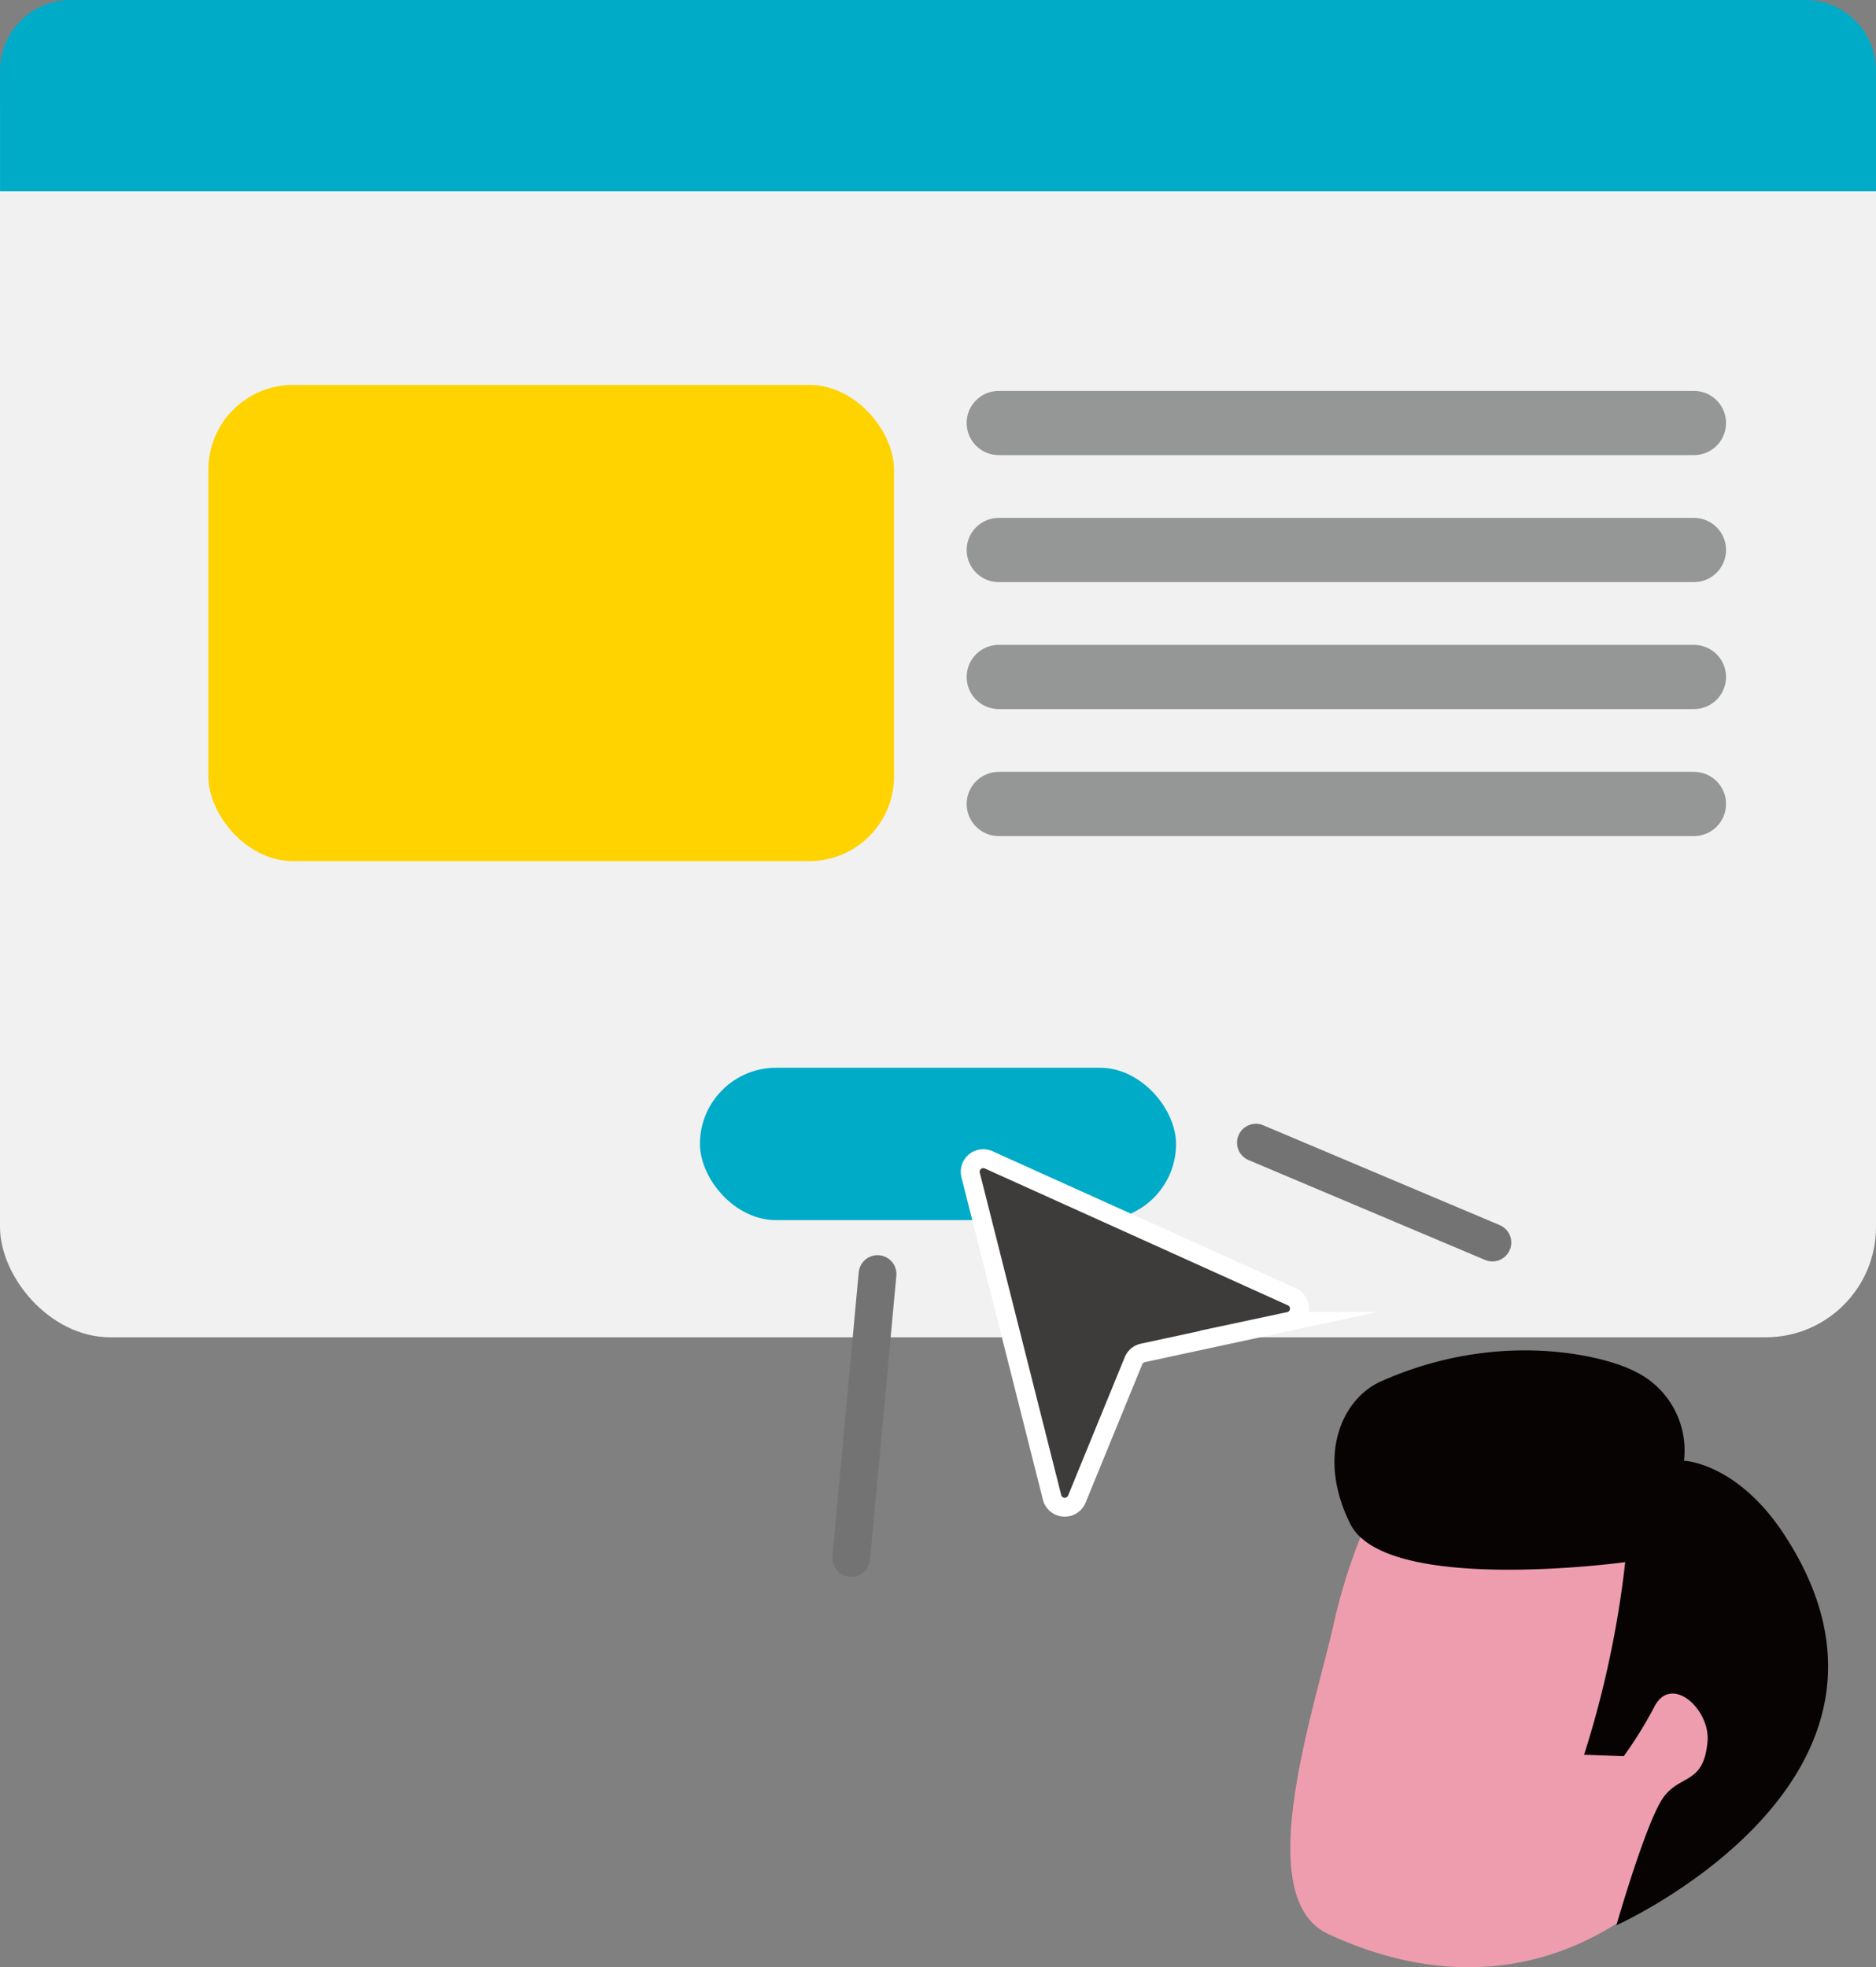 <svg id="グループ_903" data-name="グループ 903" xmlns="http://www.w3.org/2000/svg" width="99.312" height="104.135" viewBox="0 0 99.312 104.135">
  <rect x="0" y="0" width="99.312" height="104.135" fill="#808080" stroke="none"/>
  <path id="パス_1587" data-name="パス 1587" d="M-765.345-1241.4a30.888,30.888,0,0,0-3.036,8.171c-1.12,4.821-4.3,14.3-.233,16.188,16.991,7.871,26.928-13,22.417-17.232-3.819-3.585-12.909-8.777-13.878-8.98S-765.345-1241.4-765.345-1241.4Z" transform="translate(838.932 1319.415)" fill="#ee9daf"/>
  <path id="パス_1588" data-name="パス 1588" d="M-753.76-1229.156l2.1.078a21.478,21.478,0,0,0,1.634-2.646c.907-1.7,2.946.172,2.8,1.868-.2,2.287-1.432,1.72-2.334,2.957s-2.491,6.771-2.491,6.771,17.355-7.783,8.872-20.7c-2.487-3.788-5.292-3.891-5.292-3.891a4.645,4.645,0,0,0-2.646-4.748c-1.547-.795-7.118-2.242-13.386.545-2.1.934-3.424,3.969-1.634,7.549,1.881,3.763,14.553,2.024,14.553,2.024A53.066,53.066,0,0,1-753.76-1229.156Z" transform="translate(837.619 1322.038)" fill="#070303"/>
  <g id="グループ_900" data-name="グループ 900" transform="translate(0 0)">
    <g id="グループ_898" data-name="グループ 898">
      <rect id="長方形_506" data-name="長方形 506" width="99.312" height="70.787" rx="5.838" transform="translate(0 0)" fill="#f1f1f2"/>
      <path id="パス_1589" data-name="パス 1589" d="M-777.97-1352.039v-6.391a3.738,3.738,0,0,0-3.738-3.739h-91.835a3.738,3.738,0,0,0-3.738,3.739v6.391Z" transform="translate(877.282 1362.169)" fill="#00abc8"/>
    </g>
    <rect id="長方形_507" data-name="長方形 507" width="36.297" height="25.206" rx="4.483" transform="translate(11.031 20.375)" fill="#ffd300"/>
    <g id="グループ_899" data-name="グループ 899" transform="translate(52.873 22.391)">
      <line id="線_25" data-name="線 25" x2="36.801" stroke-width="3.399" stroke="#959696" stroke-linecap="round" stroke-linejoin="round" fill="none"/>
      <line id="線_26" data-name="線 26" x2="36.801" transform="translate(0 6.722)" fill="none" stroke="#959696" stroke-linecap="round" stroke-linejoin="round" stroke-width="3.399"/>
      <line id="線_27" data-name="線 27" x2="36.801" transform="translate(0 13.443)" fill="none" stroke="#959696" stroke-linecap="round" stroke-linejoin="round" stroke-width="3.399"/>
      <line id="線_28" data-name="線 28" x2="36.801" transform="translate(0 20.165)" fill="none" stroke="#959696" stroke-linecap="round" stroke-linejoin="round" stroke-width="3.399"/>
    </g>
    <rect id="長方形_508" data-name="長方形 508" width="25.206" height="8.066" rx="4.033" transform="translate(37.053 56.519)" fill="#00abc8"/>
  </g>
  <g id="グループ_901" data-name="グループ 901" transform="translate(45.064 67.44)">
    <line id="線_29" data-name="線 29" y1="15.023" x2="1.391" stroke-width="2" stroke="#737374" stroke-linecap="round" stroke-linejoin="round" fill="none"/>
  </g>
  <g id="グループ_902" data-name="グループ 902" transform="translate(66.485 60.485)">
    <line id="線_30" data-name="線 30" x1="12.519" y1="5.286" stroke-width="2" stroke="#737374" stroke-linecap="round" stroke-linejoin="round" fill="none"/>
  </g>
  <path id="パス_1590" data-name="パス 1590" d="M-787.943-1256.122l7.739-1.668a.692.692,0,0,0,.139-1.308l-16.042-7.243a.692.692,0,0,0-.956.8l4.311,17.065a.693.693,0,0,0,1.312.093l3-7.325A.694.694,0,0,1-787.943-1256.122Z" transform="translate(848.446 1327.735)" fill="#3e3b3b" stroke="#fff" stroke-miterlimit="10" stroke-width="1"/>
</svg>
